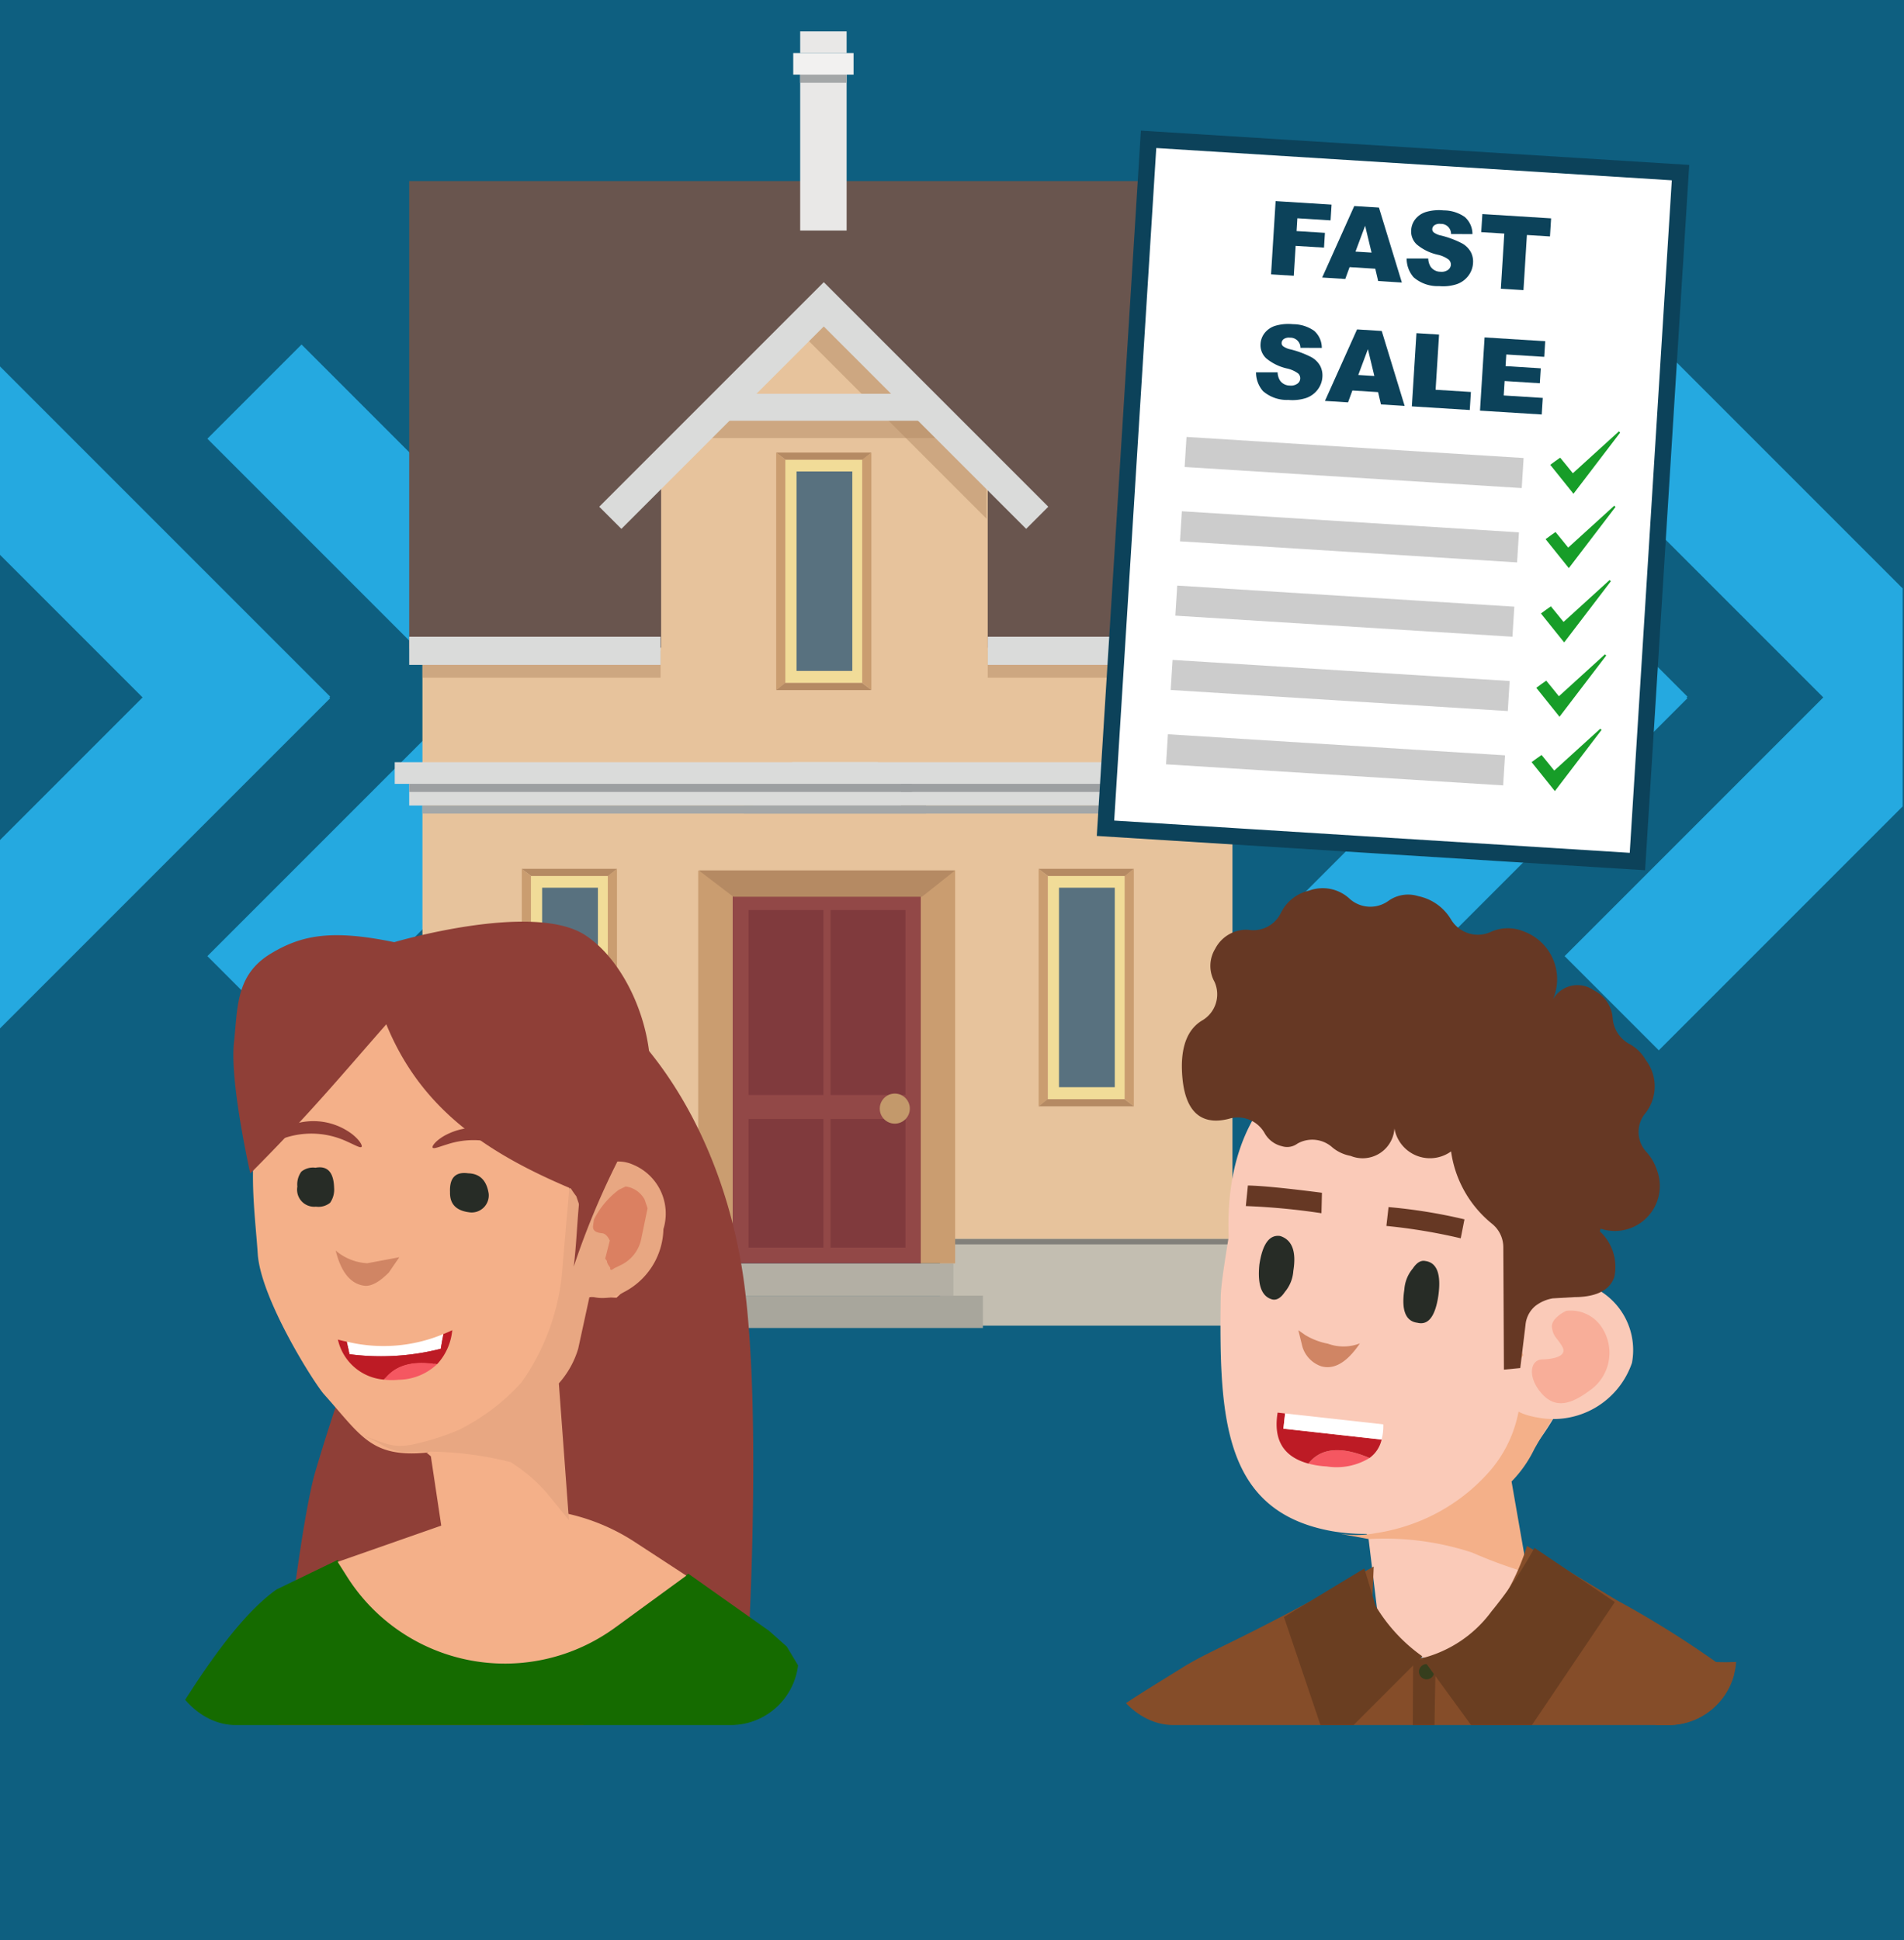 <?xml version="1.0" encoding="UTF-8"?>
<svg xmlns="http://www.w3.org/2000/svg" xmlns:xlink="http://www.w3.org/1999/xlink" width="158" height="161" viewBox="0 0 158 161">
  <defs>
    <style>.cls-1{fill:none;}.cls-2{fill:#0e5f80;}.cls-3{fill:#25a9e0;}.cls-4{fill:#69554e;}.cls-5{fill:#c3beb1;}.cls-11,.cls-12,.cls-13,.cls-14,.cls-15,.cls-19,.cls-20,.cls-23,.cls-40,.cls-41,.cls-5,.cls-6,.cls-7,.cls-8,.cls-9{fill-rule:evenodd;}.cls-6{fill:#e9e8e7;}.cls-7{fill:#f2f1f0;}.cls-8{fill:#a4a7a8;}.cls-9{fill:#82807a;}.cls-10,.cls-11{fill:#e7c39c;}.cls-12,.cls-24{fill:#dadbda;}.cls-13{fill:#9c9fa1;}.cls-14{fill:#b3afa4;}.cls-15{fill:#a8a69c;}.cls-16{fill:#924847;}.cls-17{fill:#803a3d;}.cls-18{fill:#c3996b;}.cls-19{fill:#ca9d70;}.cls-20{fill:#b58a63;}.cls-21{fill:#f1dc98;}.cls-22{fill:#58717f;}.cls-23,.cls-25{fill:#b48d66;opacity:0.5;}.cls-26{clip-path:url(#clip-path);}.cls-27{fill:#8f3f37;}.cls-28{fill:#156b00;}.cls-29{fill:#f4b089;}.cls-30{fill:#0f4b00;}.cls-31{fill:#e8a782;}.cls-32{fill:#db8061;}.cls-33{fill:#d08564;}.cls-34{fill:#272c26;}.cls-35{fill:#bd1b25;}.cls-36,.cls-46{fill:#fff;}.cls-37{fill:#f55761;}.cls-38{clip-path:url(#clip-path-2);}.cls-39{fill:#854d29;}.cls-40{fill:#facab8;}.cls-41{fill:#f8ae99;}.cls-42{fill:#663824;}.cls-43{fill:#6a3e21;}.cls-44{fill:#363e1d;}.cls-45{fill:#f49774;}.cls-46{stroke:#0c425a;stroke-miterlimit:10;stroke-width:1.363px;}.cls-47{fill:#ccc;}.cls-48{fill:#179d28;}.cls-49{fill:#0c425a;}</style>
    <clipPath id="clip-path">
      <rect class="cls-1" x="13.918" y="69.905" width="52.347" height="73.232" rx="5.632"></rect>
    </clipPath>
    <clipPath id="clip-path-2">
      <rect class="cls-1" x="91.736" y="69.905" width="52.347" height="73.232" rx="5.632"></rect>
    </clipPath>
  </defs>
  <g id="back">
    <rect class="cls-2" x="-4.75" y="-4.84" width="167.5" height="170.68"></rect>
  </g>
  <g id="house2">
    <polygon class="cls-3" points="54.237 57.8 25.023 28.587 17.208 36.402 38.674 57.868 17.208 79.334 25.023 87.15 54.237 57.936 54.169 57.868 54.237 57.8"></polygon>
    <polygon class="cls-3" points="140.024 57.8 110.81 28.587 102.995 36.402 124.461 57.868 102.995 79.334 110.81 87.15 140.024 57.936 139.957 57.868 140.024 57.8"></polygon>
    <polygon class="cls-3" points="157.89 48.825 137.652 28.587 129.837 36.402 151.303 57.868 129.837 79.334 137.652 87.15 157.89 66.911 157.89 48.825"></polygon>
    <polygon class="cls-3" points="27.396 57.8 0 30.405 0 46.035 11.833 57.868 0 69.701 0 85.331 27.396 57.936 27.328 57.868 27.396 57.8"></polygon>
    <rect class="cls-4" x="33.957" y="15.023" width="69.675" height="38.802"></rect>
    <polygon class="cls-5" points="59.329 102.803 35.056 102.803 35.056 109.996 59.329 109.996 59.329 102.803 59.329 102.803"></polygon>
    <polygon class="cls-6" points="66.402 6.196 66.402 19.13 70.255 19.13 70.255 6.196 66.402 6.196 66.402 6.196"></polygon>
    <polygon class="cls-6" points="70.255 4.4 70.255 2.602 66.402 2.602 66.402 4.4 70.255 4.4 70.255 4.4"></polygon>
    <polygon class="cls-7" points="70.832 6.196 70.832 4.4 65.825 4.4 65.825 6.196 70.832 6.196 70.832 6.196"></polygon>
    <polygon class="cls-8" points="70.255 6.867 70.255 6.196 66.513 6.196 66.402 6.196 66.402 6.867 70.255 6.867 70.255 6.867"></polygon>
    <polygon class="cls-9" points="59.215 103.25 59.215 102.803 35.056 102.803 35.056 103.25 59.215 103.25 59.215 103.25"></polygon>
    <polygon class="cls-5" points="102.273 102.803 78.001 102.803 78.001 109.996 102.273 109.996 102.273 102.803 102.273 102.803"></polygon>
    <polygon class="cls-9" points="102.159 103.25 102.159 102.803 78.001 102.803 78.001 103.25 102.159 103.25 102.159 103.25"></polygon>
    <rect class="cls-10" x="35.056" y="53.743" width="67.218" height="49.06"></rect>
    <polygon class="cls-11" points="81.964 62.044 54.863 62.044 54.863 38.144 68.357 25.188 81.964 37.848 81.964 62.044"></polygon>
    <polygon class="cls-12" points="103.632 65.041 62.478 65.041 62.478 66.839 103.632 66.839 103.632 65.041 103.632 65.041"></polygon>
    <polygon class="cls-12" points="104.899 63.242 65.725 63.242 65.725 65.041 104.899 65.041 104.899 63.242 104.899 63.242"></polygon>
    <polygon class="cls-8" points="102.365 67.509 102.365 66.839 62.908 66.839 61.734 66.839 61.734 67.509 102.365 67.509 102.365 67.509"></polygon>
    <polygon class="cls-13" points="103.632 65.041 62.908 65.041 62.908 65.71 103.632 65.71 103.632 65.041 103.632 65.041"></polygon>
    <polygon class="cls-12" points="33.957 65.041 74.767 65.041 74.767 66.839 33.957 66.839 33.957 65.041 33.957 65.041"></polygon>
    <polygon class="cls-12" points="32.756 63.242 72.863 63.242 72.863 65.041 32.756 65.041 32.756 63.242 32.756 63.242"></polygon>
    <polygon class="cls-8" points="35.056 67.509 35.056 66.839 75.646 66.839 76.854 66.839 76.854 67.509 35.056 67.509 35.056 67.509"></polygon>
    <polygon class="cls-13" points="33.957 65.041 75.68 65.041 75.68 65.71 33.957 65.71 33.957 65.041 33.957 65.041"></polygon>
    <polygon class="cls-14" points="79.116 104.826 58.101 104.826 58.101 107.508 79.116 107.508 79.116 104.826 79.116 104.826"></polygon>
    <polygon class="cls-15" points="55.652 107.508 55.652 110.19 81.565 110.19 81.565 107.508 55.652 107.508 55.652 107.508"></polygon>
    <rect class="cls-16" x="60.792" y="73.602" width="15.671" height="31.225"></rect>
    <rect class="cls-17" x="62.113" y="75.51" width="6.217" height="15.347"></rect>
    <rect class="cls-17" x="68.924" y="75.51" width="6.217" height="15.347"></rect>
    <rect class="cls-17" x="62.113" y="92.85" width="6.217" height="10.668"></rect>
    <rect class="cls-17" x="68.924" y="92.85" width="6.217" height="10.668"></rect>
    <circle class="cls-18" cx="74.253" cy="91.987" r="1.247"></circle>
    <polygon class="cls-19" points="60.792 104.826 57.938 104.826 57.938 72.219 60.792 73.602 60.792 104.826"></polygon>
    <polygon class="cls-19" points="79.261 104.826 76.408 104.826 76.408 73.602 79.261 72.219 79.261 104.826"></polygon>
    <polygon class="cls-20" points="76.508 74.407 60.852 74.407 57.984 72.219 79.261 72.219 76.508 74.407"></polygon>
    <rect class="cls-21" x="86.944" y="72.683" width="6.385" height="18.521"></rect>
    <rect class="cls-22" x="87.879" y="73.657" width="4.629" height="16.553"></rect>
    <polygon class="cls-19" points="94.089 91.796 93.33 91.205 93.33 72.683 94.089 72.091 94.089 91.796"></polygon>
    <polygon class="cls-19" points="86.189 91.796 86.949 91.205 86.949 72.683 86.189 72.091 86.189 91.796"></polygon>
    <polygon class="cls-20" points="86.189 72.091 86.965 72.683 89.109 72.683 91.201 72.683 93.344 72.683 94.089 72.091 86.189 72.091"></polygon>
    <polygon class="cls-20" points="94.089 91.796 93.313 91.205 91.17 91.205 89.077 91.205 86.934 91.205 86.189 91.796 94.089 91.796"></polygon>
    <rect class="cls-21" x="65.165" y="38.144" width="6.385" height="18.521"></rect>
    <rect class="cls-22" x="66.099" y="39.118" width="4.629" height="16.553"></rect>
    <polygon class="cls-19" points="72.309 57.258 71.55 56.666 71.55 38.144 72.309 37.553 72.309 57.258"></polygon>
    <polygon class="cls-19" points="64.409 57.258 65.169 56.666 65.169 38.144 64.409 37.553 64.409 57.258"></polygon>
    <polygon class="cls-20" points="64.409 37.553 65.185 38.144 67.329 38.144 69.421 38.144 71.565 38.144 72.309 37.553 64.409 37.553"></polygon>
    <polygon class="cls-20" points="72.309 57.258 71.533 56.666 69.39 56.666 67.297 56.666 65.154 56.666 64.409 57.258 72.309 57.258"></polygon>
    <polygon class="cls-23" points="66.708 27.886 81.865 43.043 81.865 39.119 68.146 25.4 66.708 27.886"></polygon>
    <path class="cls-23" d="M59.329,34.001c.292-.013,16.868,0,16.868,0l2.898,2.347H57.563Z"></path>
    <rect class="cls-21" x="44.054" y="72.683" width="6.385" height="18.521"></rect>
    <rect class="cls-22" x="44.988" y="73.657" width="4.629" height="16.553"></rect>
    <polygon class="cls-19" points="51.199 91.796 50.439 91.205 50.439 72.683 51.199 72.091 51.199 91.796"></polygon>
    <polygon class="cls-19" points="43.298 91.796 44.058 91.205 44.058 72.683 43.298 72.091 43.298 91.796"></polygon>
    <polygon class="cls-20" points="43.298 72.091 44.074 72.683 46.218 72.683 48.31 72.683 50.454 72.683 51.199 72.091 43.298 72.091"></polygon>
    <polygon class="cls-20" points="51.199 91.796 50.423 91.205 48.279 91.205 46.187 91.205 44.043 91.205 43.298 91.796 51.199 91.796"></polygon>
    <polygon class="cls-12" points="86.992 42.045 68.366 23.42 68.359 23.426 68.352 23.42 49.727 42.045 51.565 43.883 68.359 27.089 85.154 43.883 86.992 42.045"></polygon>
    <rect class="cls-24" x="60.345" y="32.674" width="16.509" height="2.237"></rect>
    <rect class="cls-25" x="35.056" y="54.001" width="19.762" height="2.23"></rect>
    <rect class="cls-25" x="81.963" y="54.001" width="20.401" height="2.23"></rect>
    <rect class="cls-24" x="33.957" y="52.834" width="20.861" height="2.334"></rect>
    <rect class="cls-24" x="81.973" y="52.834" width="21.555" height="2.334"></rect>
    <g class="cls-26">
      <path class="cls-27" d="M44.551,80.039c9.003,3.66,15.525,14.203,17.183,26.302,1.64,11.968.174,33.601.174,33.601l-39.422,9.285s1.892-20.256,3.589-26.8a163.66,163.66,0,0,1,5.429-15.588c.356-.914,5.815-1.78,6.183-2.708A123.71,123.71,0,0,0,44.551,80.039Z"></path>
      <path class="cls-28" d="M75.263,174.55q-4.905-20.597-5.394-24.03a39.208,39.208,0,0,0-.654-5.068,15.335,15.335,0,0,0-1.962-5.558l-1.962-3.269L63.82,135.317l-6.702-4.74-5.68,4.188a15.809,15.809,0,0,1-22.707-4.219l-.711-1.114-5.068,2.452c-3.705,2.616-7.501,8.947-10.008,13.089,5.984,3.28,6.827,12.498,6.827,12.498l2.853,6.29a53.07,53.07,0,0,1,.817,13.568c-.57,4.92-.862,11.456-2.086,19.689,4.77,1.664,10.696,3.49,17.25,3.549,6.98.063,14.022-2.216,18.907-4.252l-.56-2.312q-2.615-10.462-2.615-14.549l.163-5.722a23.522,23.522,0,0,1,1.308-4.904l3.27-8.991,3.106,6.212a56.306,56.306,0,0,1,3.924,10.789q.981,6.212-2.943,28.117,0,3.106,1.308,2.616l4.414.163a79.66,79.66,0,0,0,3.923-10.298Q76.571,184.195,75.263,174.55Z"></path>
      <g id="Symbol_1_Newczashhaww_0_Layer2_3_MEMBER_10_MEMBER_0_MEMBER_0_MEMBER_0_FILL" data-name="Symbol 1   Newczashhaww 0 Layer2 3 MEMBER 10 MEMBER 0 MEMBER 0 MEMBER 0 FILL">
        <path class="cls-29" d="M52.671,127.943l4.283,2.797-5.933,4.324a15.495,15.495,0,0,1-22.21-4.222L28.02,129.596l9.859-3.45a16.865,16.865,0,0,1,6.623-.914h0A16.864,16.864,0,0,1,52.671,127.943Z"></path>
      </g>
      <path class="cls-30" d="M56.3,186.32q-1.962-13.241-1.635-14.058l4.577-12.587-2.942-12.26-2.289,13.895q-.491,2.452-2.289,2.779a26.978,26.978,0,0,1-6.048.981l-7.029-.981q0,.327,1.962,1.308a13.921,13.921,0,0,0,3.27,1.308l6.376.49-1.145,2.942-.817,9.318,1.798,4.25,3.284,14.173a45.265,45.265,0,0,0,4.068-2.061C56.904,192.89,56.914,189.999,56.3,186.32Z"></path>
      <g id="Symbol_1_Newcz_0_Layer2_3_MEMBER_11_MEMBER_0_MEMBER_0_MEMBER_0_FILL" data-name="Symbol 1 Newcz 0 Layer2 3 MEMBER 11 MEMBER 0 MEMBER 0 MEMBER 0 FILL">
        <path class="cls-29" d="M47.486,127.379l-.045.322q.189,1.01-1.549,2.903a4.105,4.105,0,0,1-3.026,1.715,4.612,4.612,0,0,1-3.52-.65q-2.026-.772-2.332-2.127l.022-.161-1.282-8.545-.364-.308,9.581-4.655Z"></path>
      </g>
      <g id="Symbol_1_Newcz_0_Layer2_3_MEMBER_12_MEMBER_0_MEMBER_0_MEMBER_0_FILL" data-name="Symbol 1 Newcz 0 Layer2 3 MEMBER 12 MEMBER 0 MEMBER 0 MEMBER 0 FILL">
        <path class="cls-29" d="M36.469,82.666a90.992,90.992,0,0,0,7.553,10.372l1.754,2.315a17.557,17.557,0,0,1,1.198,2.584,3.96,3.96,0,0,1,.304,2.806,4.916,4.916,0,0,0,.111,2.953q-.143-.199.404-1.672l1.001-3.49a3.092,3.092,0,0,1,2.146-1.777,3.748,3.748,0,0,1,2.473.86,4.127,4.127,0,0,1,1.298,3.118l.105,1.742-.573,1.649-1.058,1.409-.023.17-.193.146-.023.17L51.16,107.675l-1.719-.064a3.326,3.326,0,0,0-1.789.444,18.196,18.196,0,0,1-2.485,6.74l.099.532L35.391,120.53c-4.628.435-5.433-1.419-8.538-4.878-1.073-1.314-5.23-8.023-5.465-11.618-.312-4.764-1.569-11.73,2.968-16.015,1.627-1.537,3.5-3.094,3.5-3.094Z"></path>
      </g>
      <g id="Symbol_1_Newcz_0_Layer2_3_MEMBER_13_MEMBER_0_MEMBER_0_MEMBER_0_FILL" data-name="Symbol 1 Newcz 0 Layer2 3 MEMBER 13 MEMBER 0 MEMBER 0 MEMBER 0 FILL">
        <path class="cls-31" d="M49.125,97.37a2.931,2.931,0,0,1,3.387-.742,4.397,4.397,0,0,1,2.54,5.361,6.035,6.035,0,0,1-3.315,5.244,3.474,3.474,0,0,1-2.806.304l-.948,4.361a7.575,7.575,0,0,1-1.608,2.887l.837,11.347-1.908-2.337a13.606,13.606,0,0,0-2.941-2.479,28.643,28.643,0,0,0-8.524-.831c-1.78-.027-2.165-.822-3.853-1.389,1.84.537,2.403,1.121,4.286.757a21.382,21.382,0,0,0,3.795-1.204,17.425,17.425,0,0,0,5.209-3.946,18.815,18.815,0,0,0,3.416-9.722l.573-6.659q-.024.169.561.942l.368,1.087Z"></path>
      </g>
      <g id="Symbol_1_Newcz_0_Layer2_3_MEMBER_14_MEMBER_0_MEMBER_0_MEMBER_0_FILL" data-name="Symbol 1 Newcz 0 Layer2 3 MEMBER 14 MEMBER 0 MEMBER 0 MEMBER 0 FILL">
        <path class="cls-32" d="M51.914,98.447a2.109,2.109,0,0,1,1.578,1.082l.246.725-.521,2.52A3.084,3.084,0,0,1,51.533,104.96l-.555.27c-.257.195-.371.179-.34-.047q-.292-.385-.27-.555l-.146-.193.38-1.501q-.269-.555-.608-.602l-.17-.024q-.678-.094-.608-.602l.07-.509a6.938,6.938,0,0,1,2.07-2.478Z"></path>
      </g>
      <g id="Symbol_1_Newcz_0_Layer2_3_MEMBER_15_MEMBER_0_MEMBER_0_MEMBER_0_FILL" data-name="Symbol 1 Newcz 0 Layer2 3 MEMBER 15 MEMBER 0 MEMBER 0 MEMBER 0 FILL">
        <path class="cls-33" d="M30.474,104.816l2.66-.496L32.27,105.582q-1.204,1.216-2.053,1.099-1.695-.234-2.361-2.917A4.388,4.388,0,0,0,30.474,104.816Z"></path>
      </g>
      <g id="Symbol_1_Newcz_0_Layer2_3_MEMBER_16_MEMBER_0_MEMBER_0_MEMBER_0_FILL" data-name="Symbol 1 Newcz 0 Layer2 3 MEMBER 16 MEMBER 0 MEMBER 0 MEMBER 0 FILL">
        <path class="cls-34" d="M38.888,100.582q-1.582-.218-1.544-1.663-.076-1.784,1.506-1.565,1.446.038,1.702,1.685a1.418,1.418,0,0,1-1.663,1.543Z"></path>
      </g>
      <g id="Symbol_1_Newcz_0_Layer2_3_MEMBER_17_MEMBER_0_MEMBER_0_MEMBER_0_FILL" data-name="Symbol 1 Newcz 0 Layer2 3 MEMBER 17 MEMBER 0 MEMBER 0 MEMBER 0 FILL">
        <path class="cls-34" d="M26.219,100.122a1.418,1.418,0,0,1-1.544-1.663,1.801,1.801,0,0,1,.333-1.243,1.532,1.532,0,0,1,1.173-.323q1.489-.278,1.544,1.663a1.915,1.915,0,0,1-.332,1.244A1.533,1.533,0,0,1,26.219,100.122Z"></path>
      </g>
      <path class="cls-27" d="M35.905,95.227c-.083-.106.204-.521.885-.939a5.325,5.325,0,0,1,5.908.372,3.147,3.147,0,0,1,.652.676c.121.186.154.314.108.367-.048.055-.18.022-.374-.062-.187-.086-.449-.206-.772-.355a6.987,6.987,0,0,0-5.218-.329C36.422,95.162,35.995,95.349,35.905,95.227Z"></path>
      <path class="cls-27" d="M30.002,95.162c-.104.109-.504-.13-1.146-.416a6.991,6.991,0,0,0-5.218-.33c-.339.106-.614.193-.811.255-.203.059-.338.075-.379.014-.039-.059.009-.181.153-.35a3.146,3.146,0,0,1,.733-.589,5.328,5.328,0,0,1,5.908.373C29.865,94.619,30.097,95.067,30.002,95.162Z"></path>
      <path class="cls-27" d="M32.715,78.177s11.52-3.409,15.853-.579,6.955,11.105,4.38,15.593a65.354,65.354,0,0,0-5.338,11.907c.256-2.062.284-4.096.541-6.158C40.84,95.945,35.039,92.305,32.057,84.99c-3.744,4.257-6.353,7.427-11.287,12.377,0,0-1.718-7.579-1.355-10.867.324-2.942.13-5.611,3.071-7.383C25.05,77.571,27.558,77.11,32.715,78.177Z"></path>
      <g id="Symbol_13jhccczz22_1_Layer0_0_FILL" data-name="Symbol 13jhccczz22 1 Layer0 0 FILL">
        <path class="cls-35" d="M36.738,112.396l.73-1.725a15.23,15.23,0,0,1-4.463,1.266,14.808,14.808,0,0,1-3.086-.095l-1.563-.249,1.083,1.542a4.962,4.962,0,0,0,7.299-.739Z"></path>
      </g>
      <g id="Symbol_13jhccczz22_1_Layer0_1_FILL" data-name="Symbol 13jhccczz22 1 Layer0 1 FILL">
        <path class="cls-36" d="M28.999,112.365a20.122,20.122,0,0,0,7.577-.451l.216-1.221a12.901,12.901,0,0,1-8.011.63Z"></path>
        <path class="cls-37" d="M36.275,113.189q-3.067-.524-4.416,1.284a5.744,5.744,0,0,0,1.223.012A4.727,4.727,0,0,0,36.275,113.189Z"></path>
        <path class="cls-35" d="M37.528,110.371q-.368.177-.736.323l-.216,1.221a20.122,20.122,0,0,1-7.577.451l-.218-1.041q-.367-.069-.741-.174a4.267,4.267,0,0,0,3.82,3.323q1.349-1.808,4.416-1.284A4.783,4.783,0,0,0,37.528,110.371Z"></path>
      </g>
      <g id="Symbol_1_Newczashhaww_0_Layer2_2_MEMBER_27_MEMBER_0_MEMBER_0_MEMBER_0_FILL" data-name="Symbol 1   Newczashhaww 0 Layer2 2 MEMBER 27 MEMBER 0 MEMBER 0 MEMBER 0 FILL">
        <path class="cls-29" d="M4.064,78.185l.163-.133.306-.106,4.86-3.82q1.019-.544.271-1.66-.523-1.156-1.499-.36L6.289,73.06l.434-1.793.323-2.71.122-6.575q-.073-1.236-1.097-1.263a1.3,1.3,0,0,0-.938.477l.014-.731A1.191,1.191,0,0,0,4.13,59.136q-1.087-.121-1.176,1.248l.021,6.602-.019.159-.201.452.009-5.619q-.011-1.143-1.035-1.17-.35-.147-.838.252a1.002,1.002,0,0,0-.258.929l-.076.637L.003,62.36q-1.024-.028-1.157,1.088l-.4,11.982Z"></path>
      </g>
    </g>
    <g class="cls-38">
      <path class="cls-39" d="M73.349,180.474l3.568-12.875c1.798-5.938,5.285-10.805,8.333-16.208,1.563-3.035,1.187-3.266,2.423-5.218l9.375,7.823-8.075,12.596a44.251,44.251,0,0,0-5.274,15.358,42.51,42.51,0,0,0,4.653,20.011,35.865,35.865,0,0,0,4.964,8.376L86.49,221.506q-3.413-4.963-6.36-10.239A43.93,43.93,0,0,1,73.46,194.048C73.159,189.786,72.431,184.647,73.349,180.474Z"></path>
      <path class="cls-40" d="M120.902,86.543c-9.979-1.779-19.444,2.763-18.943,16.088-.175,1.133-.641,3.854-.658,4.964-.154,10.188.262,17.853,9.259,19.457a15.866,15.866,0,0,0,2.851.225c.044.106.104.176.143.292l.941,7.766q.033,1.22,2.166,1.878a9.472,9.472,0,0,0,3.736.436,6.818,6.818,0,0,0,3.978-2.73,7.667,7.667,0,0,0,2.457-3.882l-1.567-8.359a16.987,16.987,0,0,0,1.126-1.527,22.726,22.726,0,0,0,5.453-11.744C133.622,97.884,130.88,88.323,120.902,86.543Z"></path>
      <g id="Symbol_9ashasd_0_Layer2_0_MEMBER_16_MEMBER_27_FILL" data-name="Symbol 9ashasd 0 Layer2 0 MEMBER 16 MEMBER 27 FILL">
        <path class="cls-29" d="M113.573,127.703a23.235,23.235,0,0,1,8.595,1.123,39.389,39.389,0,0,0,4.589,1.679l-1.323-7.577a10.186,10.186,0,0,0,1.878-2.673c1.203-2.163,2.034-3.116,1.974-3.562l-1.885-3.16a2.037,2.037,0,0,1-.779-.709l-.549-1.013.118,3.796a10.549,10.549,0,0,1-2.87,6.796,15.485,15.485,0,0,1-5.337,3.735,16.097,16.097,0,0,1-3.8,1.072,8.694,8.694,0,0,1-3.128.025Z"></path>
      </g>
      <path class="cls-40" d="M130.833,106.363c-3.069-.51-2.405,1.911-4.123,5.696-2.669,3.386-2.145,5.058.923,5.567a6.891,6.891,0,0,0,7.794-4.546A5.757,5.757,0,0,0,130.833,106.363Z"></path>
      <path class="cls-41" d="M133.037,110.323a3.814,3.814,0,0,1-.889,4.884c-1.433,1.092-2.861,1.846-4.127.515s-1.11-2.896-.035-2.926,2.08-.311,1.657-1.059-.728-.768-.855-1.571,1.183-1.398,1.183-1.398A3.081,3.081,0,0,1,133.037,110.323Z"></path>
      <g id="Symbol_9ashasd_0_Layer2_0_MEMBER_16_MEMBER_29_FILL" data-name="Symbol 9ashasd 0 Layer2 0 MEMBER 16 MEMBER 29 FILL">
        <path class="cls-33" d="M109.633,113.364q1.62.464,3.216-1.897a3.765,3.765,0,0,1-2.656.025,5.673,5.673,0,0,1-1.9-.729l-.553-.389.343,1.391A2.471,2.471,0,0,0,109.633,113.364Z"></path>
      </g>
      <g id="Symbol_9ashasd_0_Layer2_0_MEMBER_16_MEMBER_30_FILL" data-name="Symbol 9ashasd 0 Layer2 0 MEMBER 16 MEMBER 30 FILL">
        <path class="cls-34" d="M117.236,105.258a3.013,3.013,0,0,0-.699,1.74q-.389,2.567,1.083,2.757,1.348.339,1.736-2.228.381-2.708-1.091-2.898Q117.727,104.521,117.236,105.258Z"></path>
      </g>
      <g id="Symbol_9ashasd_0_Layer2_0_MEMBER_16_MEMBER_31_FILL" data-name="Symbol 9ashasd 0 Layer2 0 MEMBER 16 MEMBER 31 FILL">
        <path class="cls-34" d="M106.234,102.558q-1.34-.199-1.727,2.369-.257,2.559,1.09,2.898.538.107,1.028-.63a3.012,3.012,0,0,0,.699-1.74Q107.721,103.031,106.234,102.558Z"></path>
      </g>
      <g id="Symbol_9ashasd_0_Layer2_0_MEMBER_16_MEMBER_33_FILL" data-name="Symbol 9ashasd 0 Layer2 0 MEMBER 16 MEMBER 33 FILL">
        <path class="cls-42" d="M115.226,100.157l-.179,1.565a46.874,46.874,0,0,1,6.168,1.026l.311-1.573A43.945,43.945,0,0,0,115.226,100.157Z"></path>
      </g>
      <g id="Symbol_9ashasd_0_Layer2_0_MEMBER_16_MEMBER_34_FILL" data-name="Symbol 9ashasd 0 Layer2 0 MEMBER 16 MEMBER 34 FILL">
        <path class="cls-42" d="M103.554,98.366l-.171,1.706a55.76,55.76,0,0,1,6.277.595l.039-1.698Q105.284,98.399,103.554,98.366Z"></path>
      </g>
      <path class="cls-39" d="M144.089,139.136a81.824,81.824,0,0,0-9.928-6.361l-7.446-4.499a19.107,19.107,0,0,1-2.172,4.655,7.854,7.854,0,0,1-6.515,4.653,4.025,4.025,0,0,1-4.189-3.723l.155-3.879c-11.273,6.31-13.375,6.818-15.914,8.411-6.538,4.1-21.096,12.09-2.079,15.967.194.039.155.776.155.776l.929,68.077,2.481,2.015a21.299,21.299,0,0,0,4.809,2.948,39.696,39.696,0,0,0,14.892,2.171,72.148,72.148,0,0,0,21.407-4.033l2.172-26.681q.465-6.361.31-24.509l-.155-18.149.498.881,4.465-13.912A18.511,18.511,0,0,0,144.089,139.136Z"></path>
      <path class="cls-43" d="M119.14,137.662s-.408,18.191,0,23.303.505,27.124.505,29.461-.005,20.843-.343,22.791-.034,17.132-.034,17.132H117.27s-.329-16.467,0-18.505.796-18.984.758-21.613-.602-27.758-.758-29.266,0-23.287,0-23.287Z"></path>
      <circle class="cls-44" cx="118.384" cy="138.709" r="0.635"></circle>
      <circle class="cls-44" cx="118.028" cy="147.802" r="0.635"></circle>
      <circle class="cls-44" cx="118.028" cy="156.896" r="0.635"></circle>
      <rect class="cls-43" x="101.627" y="155.169" width="9.058" height="1.461"></rect>
      <rect class="cls-43" x="126.804" y="154.799" width="9.058" height="1.461"></rect>
      <circle class="cls-44" cx="106.548" cy="155.899" r="0.635"></circle>
      <circle class="cls-44" cx="131.333" cy="155.53" r="0.635"></circle>
      <g id="Symbol_1_Newcz_0_Layer2_2_MEMBER_25_MEMBER_0_MEMBER_0_MEMBER_0_FILL" data-name="Symbol 1 Newcz 0 Layer2 2 MEMBER 25 MEMBER 0 MEMBER 0 MEMBER 0 FILL">
        <path class="cls-43" d="M114.149,133.242l-.931-3.102-6.67,4.033,3.723,11.014,7.756-7.756A13.835,13.835,0,0,1,114.149,133.242Z"></path>
      </g>
      <g id="Symbol_1_Newcz_0_Layer2_2_MEMBER_26_MEMBER_0_MEMBER_0_MEMBER_0_FILL" data-name="Symbol 1 Newcz 0 Layer2 2 MEMBER 26 MEMBER 0 MEMBER 0 MEMBER 0 FILL">
        <path class="cls-43" d="M118.028,137.584l6.67,9.152,9.307-13.806-6.67-4.498a34.245,34.245,0,0,1-3.568,5.274A10.268,10.268,0,0,1,118.028,137.584Z"></path>
      </g>
      <path class="cls-42" d="M136.673,95.637a2.446,2.446,0,0,1-.242-3.134,3.605,3.605,0,0,0,.132-4.561,3.42,3.42,0,0,0-1.303-1.292,2.675,2.675,0,0,1-1.436-2.185,2.773,2.773,0,0,0-1.573-2.296,2.34,2.34,0,0,0-3.261.563q-.062.088-.116.181a4.222,4.222,0,0,0-2.217-5.543q-.077-.033-.156-.063a3.442,3.442,0,0,0-2.72-.014,2.592,2.592,0,0,1-3.365-.991,4.13,4.13,0,0,0-2.728-1.945,2.8,2.8,0,0,0-2.457.382,2.568,2.568,0,0,1-3.289-.214,3.277,3.277,0,0,0-3.299-.631,3.469,3.469,0,0,0-2.345,1.843,2.549,2.549,0,0,1-2.733,1.411,2.907,2.907,0,0,0-2.725,1.579,2.713,2.713,0,0,0-.056,2.738,2.513,2.513,0,0,1-1.011,3.2c-1.069.628-1.924,1.993-1.644,4.848.333,3.38,2.15,3.761,3.86,3.316a2.548,2.548,0,0,1,2.965,1.216,2.236,2.236,0,0,0,1.431,1.062,1.428,1.428,0,0,0,1.272-.212,2.495,2.495,0,0,1,2.933.333,3.285,3.285,0,0,0,1.486.681,2.643,2.643,0,0,0,3.639-2.275,2.994,2.994,0,0,0,4.7,1.904,9.381,9.381,0,0,0,3.404,6.008,2.509,2.509,0,0,1,.931,1.943l.05,10.156,1.357-.132.434-3.573a2.318,2.318,0,0,1,.814-1.576,3.244,3.244,0,0,1,1.447-.633l1.823-.105c1.139,0,2.855-.25,3.298-1.714a4.016,4.016,0,0,0-1.213-3.742l.066-.22a3.736,3.736,0,0,0,4.678-4.847A4.169,4.169,0,0,0,136.673,95.637Z"></path>
      <path class="cls-39" d="M143.719,157.531c5.756-3.373,17.867-10.898,21.564-16.532,4.909-7.481,9.585-16.357,10.987-28.387S165.05,71.654,165.05,71.654l-10.286,1.881s10.754,21.057,10.286,35.039-4.064,20.381-11.221,24.477c-6.668,3.816-6.551,5.026-11.455,4.856C133.514,145.464,132.059,152.213,143.719,157.531Z"></path>
      <g id="Symbol_1_Newczashhaww_0_Layer2_2_MEMBER_27_MEMBER_0_MEMBER_0_MEMBER_0_FILL-2" data-name="Symbol 1   Newczashhaww 0 Layer2 2 MEMBER 27 MEMBER 0 MEMBER 0 MEMBER 0 FILL">
        <path class="cls-45" d="M157.488,77.432l-.278-.147-.491-.082-8.282-4.201q-1.678-.531-.795-2.2.531-1.677,2.2-.795l3.077.915-1.073-2.348-1.115-3.616L149.033,56.05a1.542,1.542,0,0,1,1.382-1.94,2.161,2.161,0,0,1,1.538.457l-.189-.99a1.62,1.62,0,0,1,1.243-2.013q1.627-.385,2.079,1.455l1.486,8.975.065.213.409.573-1.305-7.633A1.391,1.391,0,0,1,157.05,53.345a1.415,1.415,0,0,1,1.334.171,1.329,1.329,0,0,1,.606,1.211l.262.851.785-.475a1.621,1.621,0,0,1,2.014,1.242l3.656,17.017Z"></path>
      </g>
      <polygon class="cls-43" points="156.38 76.921 165.706 73.362 166.349 74.754 156.959 78.216 156.38 76.921"></polygon>
      <ellipse class="cls-44" cx="157.299" cy="77.331" rx="0.515" ry="0.51" transform="translate(51.822 217.323) rotate(-79.183)"></ellipse>
      <g id="Symbol_1_Newczashhaww_0_Layer2_2_MEMBER_30_MEMBER_0_FILL" data-name="Symbol 1   Newczashhaww 0 Layer2 2 MEMBER 30 MEMBER 0 FILL">
        <path class="cls-37" d="M110.098,121.677a7.284,7.284,0,0,1-1.52-.236q1.518-1.961,5.073-.468A5.246,5.246,0,0,1,110.098,121.677Z"></path>
        <path class="cls-35" d="M106.021,117.212l.62.069-.14,1.262,8.149.904a2.571,2.571,0,0,1-.999,1.526q-3.555-1.493-5.073.468Q105.465,120.602,106.021,117.212Z"></path>
        <path class="cls-36" d="M114.79,118.185a4.541,4.541,0,0,1-.14,1.262l-8.149-.904.14-1.262Z"></path>
      </g>
    </g>
    <rect class="cls-46" x="93.481" y="12.886" width="44.228" height="57.275" transform="translate(2.819 -7.137) rotate(3.58)"></rect>
    <rect class="cls-47" x="98.355" y="37.127" width="28.028" height="2.499" transform="translate(2.616 -6.942) rotate(3.58)"></rect>
    <path class="cls-48" d="M130.572,40.971c-.657-.828-1.271-1.575-1.928-2.403.28-.203.528-.392.824-.594.307.381.659.797,1.052,1.294,1.302-1.178,2.554-2.328,3.823-3.476.029.033.074.068.104.101-1.286,1.683-2.555,3.351-3.876,5.079"></path>
    <rect class="cls-47" x="97.969" y="43.294" width="28.028" height="2.499" transform="translate(3 -6.906) rotate(3.58)"></rect>
    <path class="cls-48" d="M130.186,47.139c-.657-.828-1.271-1.575-1.928-2.403.28-.203.528-.392.824-.594.307.381.659.797,1.052,1.294,1.302-1.178,2.554-2.328,3.823-3.476.029.033.074.068.104.101-1.286,1.683-2.555,3.351-3.876,5.079"></path>
    <rect class="cls-47" x="97.583" y="49.462" width="28.028" height="2.499" transform="translate(3.385 -6.87) rotate(3.58)"></rect>
    <path class="cls-48" d="M129.8,53.306c-.657-.828-1.271-1.575-1.928-2.403.28-.203.528-.392.824-.594.307.381.659.797,1.053,1.294,1.302-1.178,2.554-2.328,3.822-3.476.029.033.074.068.104.101C132.39,49.91,131.12,51.578,129.8,53.306"></path>
    <rect class="cls-47" x="97.198" y="55.629" width="28.028" height="2.499" transform="translate(3.769 -6.834) rotate(3.58)"></rect>
    <path class="cls-48" d="M129.414,59.473c-.657-.828-1.271-1.575-1.928-2.403.28-.203.528-.392.824-.594.307.381.658.797,1.052,1.294,1.302-1.178,2.554-2.328,3.822-3.476.029.033.074.068.104.101-1.286,1.683-2.555,3.351-3.876,5.079"></path>
    <rect class="cls-47" x="96.812" y="61.797" width="28.028" height="2.499" transform="translate(4.153 -6.798) rotate(3.58)"></rect>
    <path class="cls-48" d="M129.028,65.641c-.657-.828-1.271-1.575-1.928-2.403.28-.203.528-.392.824-.594.307.381.658.797,1.052,1.294,1.302-1.178,2.554-2.328,3.823-3.476.029.033.074.068.104.101-1.286,1.683-2.555,3.351-3.876,5.079"></path>
    <path class="cls-49" d="M105.855,16.688l4.642.291-.082,1.306-2.756-.173-.066,1.062,2.354.147-.076,1.227-2.354-.147-.155,2.482-1.886-.118Z"></path>
    <path class="cls-49" d="M114.125,22.298l-2.132-.134-.358.984-1.916-.12,2.662-5.932,2.048.128,1.903,6.218-1.967-.123Zm-.308-1.338-.534-2.227-.8,2.143Z"></path>
    <path class="cls-49" d="M116.728,21.449h1.792a1.362,1.362,0,0,0,.195.678.996.996,0,0,0,.806.421.924.924,0,0,0,.632-.149.57.57,0,0,0,.245-.424.558.558,0,0,0-.182-.435,2.402,2.402,0,0,0-.939-.412,4.088,4.088,0,0,1-1.715-.849,1.48,1.48,0,0,1-.456-1.205,1.597,1.597,0,0,1,.326-.868,1.797,1.797,0,0,1,.857-.604,3.803,3.803,0,0,1,1.509-.145,3.061,3.061,0,0,1,1.749.544,1.876,1.876,0,0,1,.641,1.424l-1.775-.008a.83.83,0,0,0-.871-.841.751.751,0,0,0-.502.108.423.423,0,0,0-.186.327.34.34,0,0,0,.12.27,1.529,1.529,0,0,0,.617.263,7.901,7.901,0,0,1,1.728.647,1.857,1.857,0,0,1,.732.722,1.699,1.699,0,0,1,.186.915,1.922,1.922,0,0,1-.391,1.057,2.032,2.032,0,0,1-.95.691,3.674,3.674,0,0,1-1.48.164,3.024,3.024,0,0,1-2.108-.731A2.356,2.356,0,0,1,116.728,21.449Z"></path>
    <path class="cls-49" d="M123.011,17.762l5.705.356-.094,1.5-1.914-.119-.286,4.575-1.877-.118.286-4.575-1.914-.119Z"></path>
    <path class="cls-49" d="M104.228,30.892h1.792a1.37,1.37,0,0,0,.196.678.991.991,0,0,0,.805.421.92.92,0,0,0,.632-.15.543.543,0,0,0,.064-.859,2.412,2.412,0,0,0-.939-.412,4.099,4.099,0,0,1-1.716-.848,1.489,1.489,0,0,1-.457-1.206,1.598,1.598,0,0,1,.327-.868,1.806,1.806,0,0,1,.857-.603,3.809,3.809,0,0,1,1.508-.145,3.068,3.068,0,0,1,1.749.544,1.871,1.871,0,0,1,.641,1.424l-1.774-.008a.831.831,0,0,0-.872-.841.754.754,0,0,0-.502.108.432.432,0,0,0-.187.328.342.342,0,0,0,.12.27,1.559,1.559,0,0,0,.616.263,7.983,7.983,0,0,1,1.73.646,1.866,1.866,0,0,1,.733.723,1.716,1.716,0,0,1,.186.914,1.93,1.93,0,0,1-.392,1.058,2.028,2.028,0,0,1-.95.692,3.653,3.653,0,0,1-1.478.163,3.018,3.018,0,0,1-2.109-.731A2.358,2.358,0,0,1,104.228,30.892Z"></path>
    <path class="cls-49" d="M114.356,32.536l-2.131-.134-.36.984-1.916-.12,2.663-5.932,2.048.128,1.902,6.218-1.966-.123Zm-.308-1.338-.534-2.227-.8,2.143Z"></path>
    <path class="cls-49" d="M117.541,27.644l1.877.117-.287,4.579,2.93.184-.094,1.496-4.807-.302Z"></path>
    <path class="cls-49" d="M123.196,27.997l5.031.315-.082,1.297-3.149-.197-.06.966,2.922.183L127.78,31.8l-2.922-.184-.075,1.198,3.24.203-.086,1.375-5.122-.32Z"></path>
  </g>
</svg>
